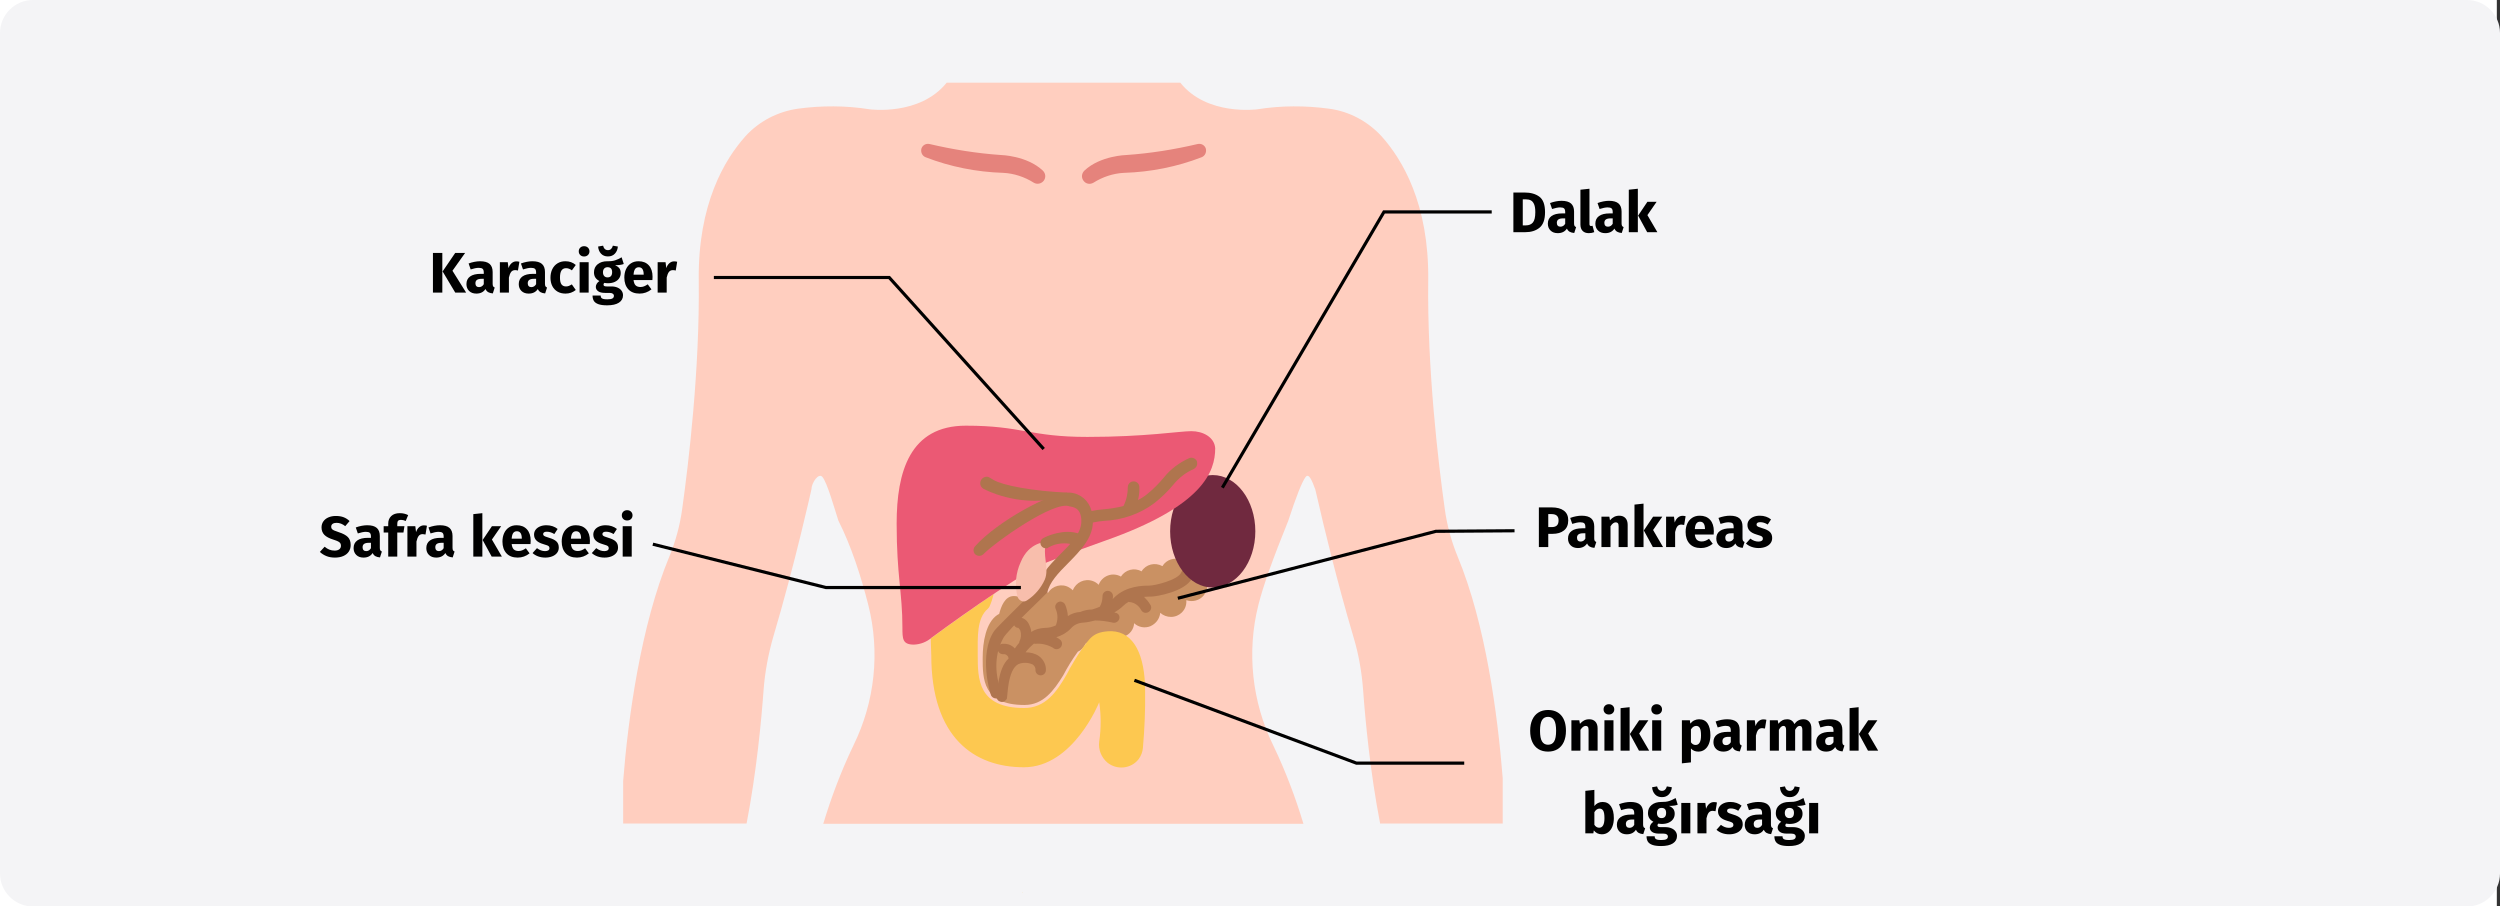 <?xml version="1.0" encoding="UTF-8"?>
<svg width="786px" height="285px" viewBox="0 0 786 285" version="1.1" xmlns="http://www.w3.org/2000/svg" xmlns:xlink="http://www.w3.org/1999/xlink">
    <rect x="0" y="0" width="786" height="285" fill="#333333" stroke="none"/>
    <title>bauchspeicheldruesenkrebs-definition-tr</title>
    <g id="Page-1" stroke="none" stroke-width="1" fill="none" fill-rule="evenodd">
        <g id="vorlage" transform="translate(-123, -10174)">
            <g id="bauchspeicheldruesenkrebs-definition-tr" transform="translate(123, 10174)">
                <polygon id="Path" fill="#FFFFFF" fill-rule="nonzero" points="1.79290637e-14 0 785 0 785 285 0 285"></polygon>
                <path d="M10.376,0 L775.624,0 C781.331,0 786,4.664 786,10.364 L786,274.636 C786,280.336 781.331,285 775.624,285 L10.376,285 C4.669,285 0,280.336 0,274.636 L0,10.364 C0,4.664 4.669,0 10.376,0 Z" id="Path" fill="#F4F4F6" fill-rule="nonzero"></path>
                <g id="Group" transform="translate(195.922, 26)">
                    <path d="M276.53,218.68 L276.53,232.914 L237.988,232.914 C234.877,216.869 233.322,200.392 232.631,190.817 C232.199,185.21 231.248,179.689 229.606,174.254 C224.335,156.484 220.014,138.368 218.372,131.122 C217.854,129.051 217.594,127.844 217.594,127.844 C216.557,125.083 215.607,122.668 214.57,123.962 C213.446,125.428 211.632,130 209.126,137.678 C204.373,149.41 201.175,158.295 199.706,164.247 C195.99,178.999 197.719,194.699 204.373,208.328 C208.348,216.61 211.459,224.977 213.878,233 L62.911,233 C65.33,224.977 68.441,216.61 72.416,208.328 C79.157,194.612 80.799,178.999 77.083,164.247 C74.836,155.362 71.725,145.7 67.663,137.678 C66.454,133.969 64.207,125.86 62.651,123.962 C61.441,122.495 59.195,125.86 59.195,127.844 C59.195,127.844 54.01,151.308 47.183,174.254 C45.627,179.689 44.59,185.21 44.158,190.817 C43.467,200.392 41.912,216.869 38.801,232.914 L-1.42108547e-14,232.914 L-1.42108547e-14,219.543 C1.555,199.616 5.617,170.458 14.518,148.979 C16.505,144.148 17.888,139.058 18.579,133.882 C20.567,119.562 24.11,90.146 23.764,62.024 C23.505,38.129 31.887,24.154 38.455,16.822 C42.689,12.163 48.479,9.144 54.787,8.195 C62.306,7.16 69.997,7.16 77.515,8.368 C77.515,8.368 93.242,10.524 101.711,0 L175.164,0 C183.547,10.524 199.361,8.368 199.361,8.368 C206.879,7.16 214.57,7.16 222.088,8.195 C228.396,9.058 234.1,12.163 238.42,16.822 C244.988,24.154 253.37,38.129 253.111,62.024 C252.765,90.233 256.309,119.649 258.296,133.882 C258.987,139.058 260.37,144.148 262.358,148.979 C271.172,170.2 274.974,198.839 276.53,218.68 Z" id="Path" fill="#FFCEBF" fill-rule="nonzero"></path>
                    <g transform="translate(85.983, 107.83)" fill-rule="nonzero">
                        <path d="M97.045,47.79 C98.082,49.516 97.822,51.759 96.526,53.398 C95.23,54.95 93.07,55.554 91.082,54.864 L91.082,55.209 C91.168,57.97 88.922,60.126 86.243,60.126 C85.033,60.126 83.823,59.695 82.873,58.832 C82.7,60.73 81.49,62.283 79.762,63.059 C78.033,63.749 76.046,63.404 74.663,62.11 C74.577,64.008 73.28,65.733 71.379,66.337 C69.565,67.027 67.491,66.51 66.108,65.043 C65.849,65.647 65.503,66.165 65.071,66.682 C64.12,67.718 62.824,68.235 61.441,68.321 C61.009,68.321 60.491,68.235 60.059,68.063 C59.8,68.235 59.627,68.408 59.367,68.58 C58.935,69.702 58.071,70.564 56.948,71.082 C55.22,73.497 53.664,75.999 52.368,78.501 C49.43,83.245 46.146,87.817 40.183,87.817 C27.048,87.817 27.048,79.536 27.048,73.066 C27.048,67.976 28.085,61.938 31.628,59.522 C31.801,59.436 32.06,59.264 32.233,59.177 C32.838,56.848 34.048,53.57 36.813,53.57 C38.196,53.57 39.492,54.088 40.442,55.123 C40.961,53.743 41.998,52.708 43.381,52.19 C43.467,52.104 43.64,52.104 43.726,52.104 C44.936,51.759 46.232,51.845 47.356,52.449 L47.615,52.535 C48.998,50.292 52.022,49.516 54.269,50.896 C54.701,51.155 55.047,51.414 55.392,51.759 C56.343,49.257 59.108,47.963 61.614,48.826 C62.392,49.084 62.997,49.516 63.515,50.033 C64.034,48.653 65.071,47.618 66.454,47.1 C67.836,46.583 69.305,46.755 70.515,47.445 C71.898,45.289 74.749,44.512 76.996,45.806 C78.379,43.563 81.231,42.873 83.564,44.167 C84.774,42.097 87.366,41.321 89.527,42.183 C90.304,39.595 92.983,38.043 95.576,38.733 C97.65,39.337 99.205,41.234 99.205,43.477 C99.119,45.203 98.341,46.755 97.045,47.79 L97.045,47.79 Z" id="Path" fill="#CA9163"></path>
                        <path d="M91.687,45.375 C90.909,44.944 89.872,45.289 89.44,46.151 L89.44,46.238 C88.317,48.567 81.144,50.292 79.416,50.292 C77.601,50.292 72.243,50.292 68.441,54.001 L67.923,54.519 C68.009,54.26 68.009,53.915 68.009,53.57 C68.009,52.621 67.231,51.931 66.367,51.931 C65.417,51.931 64.725,52.708 64.725,53.57 C64.725,54.778 64.466,55.899 63.861,56.934 C63.083,57.28 62.306,57.538 61.441,57.797 C60.232,57.797 58.935,58.056 57.726,58.573 C56.343,58.66 54.96,59.091 53.837,59.867 C53.75,58.66 53.491,57.452 52.973,56.244 C52.713,55.727 52.195,55.382 51.59,55.295 C50.985,55.295 50.467,55.554 50.121,56.072 C49.775,56.589 49.775,57.193 50.035,57.711 C50.726,59.264 50.726,61.161 50.035,62.8 C48.911,63.318 47.788,63.577 46.578,63.577 C45.022,63.663 43.553,64.008 42.344,64.871 C42.257,63.922 41.912,63.059 41.479,62.197 C40.875,61.075 39.751,60.299 38.455,60.299 C37.504,60.299 36.813,61.075 36.727,61.938 C36.727,62.369 36.899,62.8 37.159,63.059 C37.418,63.404 37.85,63.577 38.282,63.577 C38.541,63.836 38.714,64.094 38.887,64.439 C39.233,65.561 39.146,66.769 38.628,67.804 C38.541,67.89 38.541,68.063 38.541,68.235 C38.023,68.839 37.591,69.443 37.159,70.047 C36.208,69.011 34.912,68.494 33.529,68.58 C32.579,68.494 31.887,69.184 31.801,70.133 C31.715,71.082 32.406,71.772 33.356,71.858 L33.529,71.858 C33.961,71.772 34.393,71.944 34.653,72.203 C34.998,72.462 35.171,72.807 35.171,73.238 C31.715,76.344 31.715,84.194 31.542,84.539 C31.369,84.97 31.369,85.402 31.542,85.833 C31.715,86.264 31.974,86.523 32.406,86.696 C32.665,86.782 32.838,86.868 33.097,86.868 C33.788,86.868 34.307,86.437 34.653,85.833 C34.912,85.143 34.825,76.775 38.282,74.964 C39.751,74.36 41.479,74.446 42.862,75.136 C43.381,75.568 43.726,76.171 43.64,76.862 C43.64,77.81 44.418,78.501 45.282,78.501 C46.232,78.501 46.924,77.724 46.924,76.862 C47.01,75.136 46.146,73.497 44.763,72.462 C43.553,71.599 41.998,71.254 40.529,71.254 C41.307,70.219 42.171,69.357 43.208,68.494 C43.294,68.58 43.467,68.58 43.64,68.58 C45.541,68.408 47.356,68.839 49.084,69.788 C49.516,70.219 50.121,70.392 50.726,70.219 C51.331,70.047 51.763,69.615 51.936,69.011 C52.109,68.408 51.936,67.804 51.504,67.372 C51.072,67.027 50.726,66.769 50.207,66.51 C51.936,65.992 53.578,65.043 54.787,63.749 C55.738,62.628 57.121,62.024 58.503,61.938 C59.8,61.852 61.096,61.593 62.392,61.248 C64.293,61.248 66.108,61.506 68.009,61.938 C68.873,62.11 69.737,61.593 69.997,60.73 C70.256,59.867 69.737,59.005 68.873,58.832 L68.787,58.832 C68.7,58.832 68.614,58.746 68.441,58.746 C69.392,58.142 70.342,57.538 71.206,56.676 C71.725,56.158 72.33,55.727 72.935,55.382 C73.021,55.468 73.194,55.468 73.367,55.468 C74.836,55.641 76.132,56.589 76.823,57.883 C77.255,58.746 78.206,59.091 79.07,58.66 C79.934,58.228 80.28,57.28 79.848,56.417 C79.848,56.417 79.848,56.331 79.762,56.331 C79.243,55.382 78.552,54.605 77.774,53.829 C78.725,53.743 79.416,53.743 79.934,53.743 C81.663,53.743 90.736,52.19 92.897,47.963 C93.07,47.532 93.156,47.1 92.983,46.669 C92.378,45.893 92.119,45.548 91.687,45.375 L91.687,45.375 Z" id="Path" fill="#AF754E"></path>
                        <path d="M47.356,52.362 C47.183,52.966 34.998,64.094 33.529,66.769 C29.122,74.791 32.751,82.986 32.751,82.986 C33.184,83.59 33.184,84.28 32.838,84.884 C32.751,85.143 32.492,85.315 32.233,85.488 C32.147,85.488 32.147,85.488 32.147,85.488 C31.282,86.006 30.245,85.747 29.727,84.884 C29.295,84.108 25.752,71.772 30.678,64.526 C31.628,63.146 43.986,51.327 44.072,50.81 C45.455,51.068 46.492,51.5 47.356,52.362 Z" id="Path" fill="#AF754E"></path>
                        <g id="Shape" transform="translate(9.592, 52.966)" fill="#FDC850">
                            <path d="M5.55111512e-17,18.374 C0.086,18.374 0.086,18.288 0.173,18.288 C0.259,18.288 0.259,18.202 0.346,18.202 C0.259,18.288 0.173,18.374 0,18.374 L5.55111512e-17,18.374 Z"></path>
                            <path d="M57.985,11.646 C51.849,11.646 50.985,14.406 48.998,16.735 C47.096,19.496 45.368,22.342 43.899,25.189 C40.702,30.796 37.159,35.8 30.505,35.8 C15.9,35.8 15.9,26.569 15.9,19.064 C15.9,13.457 15.555,7.591 19.098,4.572 C19.271,4.399 19.357,4.227 19.53,4.054 C20.135,2.76 20.567,1.38 20.913,-8.8817842e-16 C19.53,0.776 6.395,10.007 1.21,13.889 C1.037,14.061 1.296,17.598 1.296,19.151 C1.296,45.203 14.863,54.433 30.418,54.433 C45.973,54.433 54.096,33.988 54.096,33.988 C54.701,38.043 54.701,42.27 54.096,46.324 C53.75,48.912 54.787,51.414 56.775,53.053 C59.8,55.382 64.12,54.864 66.454,51.931 C67.231,50.896 67.75,49.602 67.836,48.308 C68.355,42.356 68.614,36.404 68.528,30.538 C68.528,19.237 65.071,11.904 57.985,11.646 Z M45.109,22.86 C44.936,23.205 44.763,23.55 44.504,23.809 C44.763,23.464 44.936,23.119 45.109,22.86 Z"></path>
                        </g>
                        <ellipse id="Oval" fill="#70293F" cx="99.378" cy="33.212" rx="13.394" ry="17.684"></ellipse>
                        <g id="Path">
                            <path d="M92.637,1.725 C89.008,1.725 78.12,3.537 59.972,3.537 C41.825,3.537 39.405,0 21.777,0 C4.148,0 3.07009687e-15,14.492 3.07009687e-15,30.796 C3.07009687e-15,47.1 1.815,52.535 1.815,63.404 C1.815,67.027 1.815,68.839 5.444,68.839 C7.518,68.753 9.506,67.976 11.061,66.596 C22.814,57.97 41.739,44.685 48.825,42.356 C53.578,40.458 59.022,38.474 65.589,36.145 C96.44,25.275 100.156,14.406 100.156,7.074 C99.896,3.623 96.353,1.725 92.637,1.725 Z" fill="#EB5974"></path>
                            <path d="M94.366,12.595 C94.193,13.026 93.847,13.371 93.415,13.63 C90.823,14.751 88.662,16.476 86.848,18.719 C85.119,20.79 83.132,22.688 81.058,24.327 C76.478,27.777 70.947,29.675 65.157,29.934 C64.034,30.02 62.911,30.193 61.701,30.451 C61.528,35.541 57.639,39.423 53.923,43.218 C50.812,46.324 47.961,49.343 47.356,52.535 C46.232,51.931 45.022,51.931 43.813,52.276 C44.504,47.618 47.874,43.995 51.331,40.544 C54.874,37.007 58.071,33.816 58.071,30.02 C58.071,25.448 55.047,25.621 54.355,25.362 C49.516,23.464 31.023,36.576 27.221,40.458 C26.443,41.148 25.32,41.062 24.628,40.372 C24.024,39.682 24.024,38.646 24.628,37.956 C31.369,30.279 48.825,20.617 54.528,21.049 C57.812,21.307 60.491,23.636 61.269,26.828 C62.478,26.569 63.688,26.397 64.898,26.311 C67.058,26.138 69.219,25.793 71.293,25.275 C72.243,23.464 72.675,21.394 72.675,19.323 C72.675,18.374 73.453,17.512 74.49,17.512 C75.527,17.512 76.305,18.288 76.305,19.323 C76.391,20.703 76.219,22.084 75.873,23.378 C76.91,22.86 77.86,22.256 78.811,21.48 C80.712,19.927 82.527,18.116 84.082,16.218 C86.156,13.63 88.835,11.646 91.86,10.265 C92.724,9.834 93.761,10.179 94.279,10.956 C94.279,10.956 94.279,11.042 94.366,11.042 C94.539,11.646 94.539,12.163 94.366,12.595 L94.366,12.595 Z" fill="#AF754E"></path>
                            <path d="M50.035,23.033 L53.75,21.049 C42.862,20.617 33.184,18.719 30.505,17.08 C29.727,16.649 29.036,16.218 29.036,16.218 C28.863,16.131 28.604,16.045 28.344,16.045 C27.221,16.045 26.27,16.994 26.27,18.116 C26.27,18.978 26.875,19.755 27.653,20.013 C27.826,20.1 37.504,25.362 50.035,23.033 L50.035,23.033 Z" fill="#AF754E"></path>
                            <path d="M47.183,36.576 C45.541,40.285 48.133,44.685 46.578,48.394 C45.368,51.068 43.467,53.311 40.961,54.95 C40.442,55.295 39.838,55.382 39.233,55.123 C38.628,54.864 38.196,54.347 38.023,53.829 C37.072,50.206 37.418,46.41 38.973,42.96 C41.652,36.404 47.096,36.576 47.183,36.576 Z" fill="#F8BEAC"></path>
                            <path d="M57.639,34.074 L54.96,37.266 C54.96,37.266 51.504,36.231 47.874,38.215 C47.788,38.301 47.615,38.301 47.529,38.474 C47.356,38.56 47.096,38.56 46.924,38.56 C45.973,38.56 45.195,37.784 45.195,36.835 C45.195,36.058 45.714,35.455 46.405,35.196 C46.664,35.023 52.627,32.09 57.639,34.074 L57.639,34.074 Z" fill="#AF754E"></path>
                        </g>
                    </g>
                    <g id="Path" transform="translate(93.693, 19.224)" fill="#E5837C" fill-rule="nonzero">
                        <path d="M1.362,4.2 C0.325,3.769 -0.193,2.647 0.066,1.526 C0.412,0.405 1.535,-0.199 2.659,0.059 C10.004,1.785 17.522,2.992 25.04,3.51 C25.04,3.51 33.25,3.683 38.262,8.427 C39.126,9.29 39.299,10.584 38.521,11.619 C37.743,12.568 36.447,12.827 35.41,12.223 C32.558,10.411 29.188,9.29 25.818,9.117 L25.731,9.117 C17.436,8.858 9.14,7.219 1.362,4.2 Z"></path>
                        <path d="M88.21,4.2 C89.247,3.769 89.765,2.647 89.506,1.526 C89.16,0.405 88.037,-0.199 86.914,0.059 C79.568,1.785 72.05,2.992 64.532,3.51 C64.532,3.51 56.323,3.683 51.31,8.427 C50.446,9.29 50.273,10.584 51.051,11.619 C51.829,12.654 53.125,12.827 54.162,12.223 C57.014,10.411 60.384,9.29 63.754,9.117 L63.841,9.117 C72.137,8.858 80.433,7.219 88.21,4.2 L88.21,4.2 Z"></path>
                    </g>
                    <g id="Path" transform="translate(9.333, 40.631)" stroke="#000000">
                        <polyline points="122.883 74.532 74.317 20.617 19.184 20.617"></polyline>
                        <polyline points="165.054 121.46 246.198 100.412 270.913 100.239"></polyline>
                        <polyline points="179.053 86.696 229.865 0 263.74 0"></polyline>
                        <polyline points="151.4 147.253 221.224 173.305 255.099 173.305"></polyline>
                        <polyline points="-1.24344979e-14 104.466 54.442 118.096 115.71 118.096"></polyline>
                    </g>
                </g>
                <g id="Group" transform="translate(320.963, 279.955)" fill="#FFC850" fill-rule="nonzero">
                    <path d="M0.527,0.545 L0.434,0.455 C0.527,0.545 0.62,0.545 0.527,0.545 Z" id="Path"></path>
                    <polygon id="Path" points="0.62 0.545 0.62 0.636 0.527 0.636 0.527 0.545"></polygon>
                </g>
                <g id="Karaciğer" transform="translate(136.115, 77.24)" fill="#000000" fill-rule="nonzero">
                    <g>
                        <path d="M2.952,2.286 L2.952,14.76 L0,14.76 L0,2.286 L2.952,2.286 Z M10.116,2.286 L6.138,7.884 L10.44,14.76 L7.02,14.76 L3.042,8.1 L7.002,2.286 L10.116,2.286 Z" id="Shape"></path>
                        <path d="M18.774,11.988 C18.774,12.348 18.825,12.612 18.927,12.78 C19.029,12.948 19.194,13.074 19.422,13.158 L18.828,15.012 C18.24,14.964 17.76,14.835 17.388,14.625 C17.016,14.415 16.728,14.082 16.524,13.626 C15.9,14.586 14.94,15.066 13.644,15.066 C12.696,15.066 11.94,14.79 11.376,14.238 C10.812,13.686 10.53,12.966 10.53,12.078 C10.53,11.034 10.914,10.236 11.682,9.684 C12.45,9.132 13.56,8.856 15.012,8.856 L15.984,8.856 L15.984,8.442 C15.984,7.878 15.864,7.491 15.624,7.281 C15.384,7.071 14.964,6.966 14.364,6.966 C14.052,6.966 13.674,7.011 13.23,7.101 C12.786,7.191 12.33,7.314 11.862,7.47 L11.214,5.598 C11.814,5.37 12.429,5.196 13.059,5.076 C13.689,4.956 14.274,4.896 14.814,4.896 C16.182,4.896 17.184,5.178 17.82,5.742 C18.456,6.306 18.774,7.152 18.774,8.28 L18.774,11.988 Z M14.472,13.032 C15.12,13.032 15.624,12.726 15.984,12.114 L15.984,10.422 L15.282,10.422 C14.634,10.422 14.151,10.536 13.833,10.764 C13.515,10.992 13.356,11.346 13.356,11.826 C13.356,12.21 13.455,12.507 13.653,12.717 C13.851,12.927 14.124,13.032 14.472,13.032 Z" id="Shape"></path>
                        <path d="M26.226,4.932 C26.574,4.932 26.892,4.974 27.18,5.058 L26.73,7.812 C26.37,7.728 26.082,7.686 25.866,7.686 C25.302,7.686 24.873,7.881 24.579,8.271 C24.285,8.661 24.054,9.246 23.886,10.026 L23.886,14.76 L21.042,14.76 L21.042,5.202 L23.526,5.202 L23.76,7.056 C23.976,6.396 24.303,5.877 24.741,5.499 C25.179,5.121 25.674,4.932 26.226,4.932 Z" id="Path"></path>
                        <path d="M35.226,11.988 C35.226,12.348 35.277,12.612 35.379,12.78 C35.481,12.948 35.646,13.074 35.874,13.158 L35.28,15.012 C34.692,14.964 34.212,14.835 33.84,14.625 C33.468,14.415 33.18,14.082 32.976,13.626 C32.352,14.586 31.392,15.066 30.096,15.066 C29.148,15.066 28.392,14.79 27.828,14.238 C27.264,13.686 26.982,12.966 26.982,12.078 C26.982,11.034 27.366,10.236 28.134,9.684 C28.902,9.132 30.012,8.856 31.464,8.856 L32.436,8.856 L32.436,8.442 C32.436,7.878 32.316,7.491 32.076,7.281 C31.836,7.071 31.416,6.966 30.816,6.966 C30.504,6.966 30.126,7.011 29.682,7.101 C29.238,7.191 28.782,7.314 28.314,7.47 L27.666,5.598 C28.266,5.37 28.881,5.196 29.511,5.076 C30.141,4.956 30.726,4.896 31.266,4.896 C32.634,4.896 33.636,5.178 34.272,5.742 C34.908,6.306 35.226,7.152 35.226,8.28 L35.226,11.988 Z M30.924,13.032 C31.572,13.032 32.076,12.726 32.436,12.114 L32.436,10.422 L31.734,10.422 C31.086,10.422 30.603,10.536 30.285,10.764 C29.967,10.992 29.808,11.346 29.808,11.826 C29.808,12.21 29.907,12.507 30.105,12.717 C30.303,12.927 30.576,13.032 30.924,13.032 Z" id="Shape"></path>
                        <path d="M41.634,4.896 C42.294,4.896 42.888,4.992 43.416,5.184 C43.944,5.376 44.442,5.67 44.91,6.066 L43.686,7.758 C43.086,7.302 42.48,7.074 41.868,7.074 C41.232,7.074 40.752,7.308 40.428,7.776 C40.104,8.244 39.942,9 39.942,10.044 C39.942,11.052 40.104,11.766 40.428,12.186 C40.752,12.606 41.22,12.816 41.832,12.816 C42.156,12.816 42.45,12.765 42.714,12.663 C42.978,12.561 43.296,12.396 43.668,12.168 L44.91,13.932 C43.962,14.688 42.888,15.066 41.688,15.066 C40.716,15.066 39.876,14.859 39.168,14.445 C38.46,14.031 37.914,13.449 37.53,12.699 C37.146,11.949 36.954,11.07 36.954,10.062 C36.954,9.054 37.146,8.16 37.53,7.38 C37.914,6.6 38.46,5.991 39.168,5.553 C39.876,5.115 40.698,4.896 41.634,4.896 Z" id="Path"></path>
                        <path d="M48.96,5.202 L48.96,14.76 L46.116,14.76 L46.116,5.202 L48.96,5.202 Z M47.52,0.162 C48.012,0.162 48.417,0.315 48.735,0.621 C49.053,0.927 49.212,1.314 49.212,1.782 C49.212,2.25 49.053,2.637 48.735,2.943 C48.417,3.249 48.012,3.402 47.52,3.402 C47.028,3.402 46.626,3.249 46.314,2.943 C46.002,2.637 45.846,2.25 45.846,1.782 C45.846,1.314 46.002,0.927 46.314,0.621 C46.626,0.315 47.028,0.162 47.52,0.162 Z" id="Shape"></path>
                        <path d="M59.994,5.76 C59.37,6.012 58.452,6.138 57.24,6.138 C57.864,6.402 58.32,6.726 58.608,7.11 C58.896,7.494 59.04,7.992 59.04,8.604 C59.04,9.216 58.878,9.765 58.554,10.251 C58.23,10.737 57.765,11.118 57.159,11.394 C56.553,11.67 55.842,11.808 55.026,11.808 C54.642,11.808 54.276,11.772 53.928,11.7 C53.832,11.748 53.757,11.823 53.703,11.925 C53.649,12.027 53.622,12.132 53.622,12.24 C53.622,12.42 53.691,12.561 53.829,12.663 C53.967,12.765 54.246,12.816 54.666,12.816 L56.106,12.816 C56.838,12.816 57.48,12.936 58.032,13.176 C58.584,13.416 59.01,13.746 59.31,14.166 C59.61,14.586 59.76,15.06 59.76,15.588 C59.76,16.584 59.331,17.361 58.473,17.919 C57.615,18.477 56.376,18.756 54.756,18.756 C53.592,18.756 52.674,18.633 52.002,18.387 C51.33,18.141 50.859,17.796 50.589,17.352 C50.319,16.908 50.184,16.35 50.184,15.678 L52.74,15.678 C52.74,15.966 52.797,16.194 52.911,16.362 C53.025,16.53 53.232,16.656 53.532,16.74 C53.832,16.824 54.264,16.866 54.828,16.866 C55.608,16.866 56.148,16.773 56.448,16.587 C56.748,16.401 56.898,16.134 56.898,15.786 C56.898,15.498 56.784,15.27 56.556,15.102 C56.328,14.934 55.986,14.85 55.53,14.85 L54.144,14.85 C53.16,14.85 52.425,14.673 51.939,14.319 C51.453,13.965 51.21,13.512 51.21,12.96 C51.21,12.612 51.312,12.273 51.516,11.943 C51.72,11.613 51.996,11.34 52.344,11.124 C51.744,10.8 51.309,10.419 51.039,9.981 C50.769,9.543 50.634,9.012 50.634,8.388 C50.634,7.32 51.018,6.471 51.786,5.841 C52.554,5.211 53.568,4.896 54.828,4.896 C55.788,4.92 56.601,4.824 57.267,4.608 C57.933,4.392 58.62,4.074 59.328,3.654 L59.994,5.76 Z M54.9,6.768 C54.456,6.768 54.105,6.909 53.847,7.191 C53.589,7.473 53.46,7.86 53.46,8.352 C53.46,8.868 53.589,9.267 53.847,9.549 C54.105,9.831 54.456,9.972 54.9,9.972 C55.368,9.972 55.725,9.834 55.971,9.558 C56.217,9.282 56.34,8.868 56.34,8.316 C56.34,7.284 55.86,6.768 54.9,6.768 Z M55.026,3.384 C54.114,3.384 53.388,3.093 52.848,2.511 C52.308,1.929 52.002,1.182 51.93,0.27 L53.496,0 C53.724,0.936 54.234,1.404 55.026,1.404 C55.806,1.404 56.322,0.936 56.574,0 L58.14,0.27 C58.068,1.17 57.759,1.914 57.213,2.502 C56.667,3.09 55.938,3.384 55.026,3.384 Z" id="Shape"></path>
                        <path d="M69.048,9.792 C69.048,10.188 69.03,10.53 68.994,10.818 L63.072,10.818 C63.168,11.622 63.396,12.186 63.756,12.51 C64.116,12.834 64.614,12.996 65.25,12.996 C65.634,12.996 66.006,12.927 66.366,12.789 C66.726,12.651 67.116,12.438 67.536,12.15 L68.706,13.734 C67.59,14.622 66.348,15.066 64.98,15.066 C63.432,15.066 62.244,14.61 61.416,13.698 C60.588,12.786 60.174,11.562 60.174,10.026 C60.174,9.054 60.348,8.181 60.696,7.407 C61.044,6.633 61.554,6.021 62.226,5.571 C62.898,5.121 63.702,4.896 64.638,4.896 C66.018,4.896 67.098,5.328 67.878,6.192 C68.658,7.056 69.048,8.256 69.048,9.792 Z M66.258,8.982 C66.234,7.518 65.718,6.786 64.71,6.786 C64.218,6.786 63.837,6.966 63.567,7.326 C63.297,7.686 63.132,8.28 63.072,9.108 L66.258,9.108 L66.258,8.982 Z" id="Shape"></path>
                        <path d="M75.834,4.932 C76.182,4.932 76.5,4.974 76.788,5.058 L76.338,7.812 C75.978,7.728 75.69,7.686 75.474,7.686 C74.91,7.686 74.481,7.881 74.187,8.271 C73.893,8.661 73.662,9.246 73.494,10.026 L73.494,14.76 L70.65,14.76 L70.65,5.202 L73.134,5.202 L73.368,7.056 C73.584,6.396 73.911,5.877 74.349,5.499 C74.787,5.121 75.282,4.932 75.834,4.932 Z" id="Path"></path>
                    </g>
                </g>
                <g id="Dalak" transform="translate(475.806, 59.338)" fill="#000000" fill-rule="nonzero">
                    <g transform="translate(-0, 0)">
                        <path d="M3.474,1.188 C5.43,1.188 6.999,1.629 8.181,2.511 C9.363,3.393 9.954,5.01 9.954,7.362 C9.954,9.678 9.378,11.307 8.226,12.249 C7.074,13.191 5.58,13.662 3.744,13.662 L0,13.662 L0,1.188 L3.474,1.188 Z M2.952,3.33 L2.952,11.52 L3.924,11.52 C4.896,11.52 5.634,11.217 6.138,10.611 C6.642,10.005 6.894,8.922 6.894,7.362 C6.894,6.294 6.768,5.466 6.516,4.878 C6.264,4.29 5.922,3.885 5.49,3.663 C5.058,3.441 4.524,3.33 3.888,3.33 L2.952,3.33 Z" id="Shape"></path>
                        <path d="M19.08,10.89 C19.08,11.25 19.131,11.514 19.233,11.682 C19.335,11.85 19.5,11.976 19.728,12.06 L19.134,13.914 C18.546,13.866 18.066,13.737 17.694,13.527 C17.322,13.317 17.034,12.984 16.83,12.528 C16.206,13.488 15.246,13.968 13.95,13.968 C13.002,13.968 12.246,13.692 11.682,13.14 C11.118,12.588 10.836,11.868 10.836,10.98 C10.836,9.936 11.22,9.138 11.988,8.586 C12.756,8.034 13.866,7.758 15.318,7.758 L16.29,7.758 L16.29,7.344 C16.29,6.78 16.17,6.393 15.93,6.183 C15.69,5.973 15.27,5.868 14.67,5.868 C14.358,5.868 13.98,5.913 13.536,6.003 C13.092,6.093 12.636,6.216 12.168,6.372 L11.52,4.5 C12.12,4.272 12.735,4.098 13.365,3.978 C13.995,3.858 14.58,3.798 15.12,3.798 C16.488,3.798 17.49,4.08 18.126,4.644 C18.762,5.208 19.08,6.054 19.08,7.182 L19.08,10.89 Z M14.778,11.934 C15.426,11.934 15.93,11.628 16.29,11.016 L16.29,9.324 L15.588,9.324 C14.94,9.324 14.457,9.438 14.139,9.666 C13.821,9.894 13.662,10.248 13.662,10.728 C13.662,11.112 13.761,11.409 13.959,11.619 C14.157,11.829 14.43,11.934 14.778,11.934 Z" id="Shape"></path>
                        <path d="M23.706,13.968 C22.878,13.968 22.233,13.731 21.771,13.257 C21.309,12.783 21.078,12.108 21.078,11.232 L21.078,0.306 L23.922,0 L23.922,11.124 C23.922,11.52 24.084,11.718 24.408,11.718 C24.576,11.718 24.732,11.688 24.876,11.628 L25.434,13.644 C24.918,13.86 24.342,13.968 23.706,13.968 Z" id="Path"></path>
                        <path d="M34.02,10.89 C34.02,11.25 34.071,11.514 34.173,11.682 C34.275,11.85 34.44,11.976 34.668,12.06 L34.074,13.914 C33.486,13.866 33.006,13.737 32.634,13.527 C32.262,13.317 31.974,12.984 31.77,12.528 C31.146,13.488 30.186,13.968 28.89,13.968 C27.942,13.968 27.186,13.692 26.622,13.14 C26.058,12.588 25.776,11.868 25.776,10.98 C25.776,9.936 26.16,9.138 26.928,8.586 C27.696,8.034 28.806,7.758 30.258,7.758 L31.23,7.758 L31.23,7.344 C31.23,6.78 31.11,6.393 30.87,6.183 C30.63,5.973 30.21,5.868 29.61,5.868 C29.298,5.868 28.92,5.913 28.476,6.003 C28.032,6.093 27.576,6.216 27.108,6.372 L26.46,4.5 C27.06,4.272 27.675,4.098 28.305,3.978 C28.935,3.858 29.52,3.798 30.06,3.798 C31.428,3.798 32.43,4.08 33.066,4.644 C33.702,5.208 34.02,6.054 34.02,7.182 L34.02,10.89 Z M29.718,11.934 C30.366,11.934 30.87,11.628 31.23,11.016 L31.23,9.324 L30.528,9.324 C29.88,9.324 29.397,9.438 29.079,9.666 C28.761,9.894 28.602,10.248 28.602,10.728 C28.602,11.112 28.701,11.409 28.899,11.619 C29.097,11.829 29.37,11.934 29.718,11.934 Z" id="Shape"></path>
                        <path d="M39.132,0 L39.132,13.662 L36.288,13.662 L36.288,0.306 L39.132,0 Z M45.036,4.104 L42.138,8.298 L45.27,13.662 L42.066,13.662 L39.222,8.442 L42.138,4.104 L45.036,4.104 Z" id="Shape"></path>
                    </g>
                </g>
                <g id="Pankreas" transform="translate(483.821, 158.338)" fill="#000000" fill-rule="nonzero">
                    <g transform="translate(-0, 0)">
                        <path d="M4.032,1.188 C5.676,1.188 6.954,1.53 7.866,2.214 C8.778,2.898 9.234,3.912 9.234,5.256 C9.234,6.66 8.787,7.719 7.893,8.433 C6.999,9.147 5.802,9.504 4.302,9.504 L2.952,9.504 L2.952,13.662 L0,13.662 L0,1.188 L4.032,1.188 Z M4.05,7.38 C4.746,7.38 5.277,7.215 5.643,6.885 C6.009,6.555 6.192,6.012 6.192,5.256 C6.192,3.948 5.46,3.294 3.996,3.294 L2.952,3.294 L2.952,7.38 L4.05,7.38 Z" id="Shape"></path>
                        <path d="M17.406,10.89 C17.406,11.25 17.457,11.514 17.559,11.682 C17.661,11.85 17.826,11.976 18.054,12.06 L17.46,13.914 C16.872,13.866 16.392,13.737 16.02,13.527 C15.648,13.317 15.36,12.984 15.156,12.528 C14.532,13.488 13.572,13.968 12.276,13.968 C11.328,13.968 10.572,13.692 10.008,13.14 C9.444,12.588 9.162,11.868 9.162,10.98 C9.162,9.936 9.546,9.138 10.314,8.586 C11.082,8.034 12.192,7.758 13.644,7.758 L14.616,7.758 L14.616,7.344 C14.616,6.78 14.496,6.393 14.256,6.183 C14.016,5.973 13.596,5.868 12.996,5.868 C12.684,5.868 12.306,5.913 11.862,6.003 C11.418,6.093 10.962,6.216 10.494,6.372 L9.846,4.5 C10.446,4.272 11.061,4.098 11.691,3.978 C12.321,3.858 12.906,3.798 13.446,3.798 C14.814,3.798 15.816,4.08 16.452,4.644 C17.088,5.208 17.406,6.054 17.406,7.182 L17.406,10.89 Z M13.104,11.934 C13.752,11.934 14.256,11.628 14.616,11.016 L14.616,9.324 L13.914,9.324 C13.266,9.324 12.783,9.438 12.465,9.666 C12.147,9.894 11.988,10.248 11.988,10.728 C11.988,11.112 12.087,11.409 12.285,11.619 C12.483,11.829 12.756,11.934 13.104,11.934 Z" id="Shape"></path>
                        <path d="M25.272,3.798 C26.1,3.798 26.748,4.05 27.216,4.554 C27.684,5.058 27.918,5.766 27.918,6.678 L27.918,13.662 L25.074,13.662 L25.074,7.164 C25.074,6.684 24.999,6.351 24.849,6.165 C24.699,5.979 24.474,5.886 24.174,5.886 C23.598,5.886 23.046,6.3 22.518,7.128 L22.518,13.662 L19.674,13.662 L19.674,4.104 L22.158,4.104 L22.356,5.238 C22.764,4.758 23.205,4.398 23.679,4.158 C24.153,3.918 24.684,3.798 25.272,3.798 Z" id="Path"></path>
                        <path d="M32.904,0 L32.904,13.662 L30.06,13.662 L30.06,0.306 L32.904,0 Z M38.808,4.104 L35.91,8.298 L39.042,13.662 L35.838,13.662 L32.994,8.442 L35.91,4.104 L38.808,4.104 Z" id="Shape"></path>
                        <path d="M45.18,3.834 C45.528,3.834 45.846,3.876 46.134,3.96 L45.684,6.714 C45.324,6.63 45.036,6.588 44.82,6.588 C44.256,6.588 43.827,6.783 43.533,7.173 C43.239,7.563 43.008,8.148 42.84,8.928 L42.84,13.662 L39.996,13.662 L39.996,4.104 L42.48,4.104 L42.714,5.958 C42.93,5.298 43.257,4.779 43.695,4.401 C44.133,4.023 44.628,3.834 45.18,3.834 Z" id="Path"></path>
                        <path d="M55.008,8.694 C55.008,9.09 54.99,9.432 54.954,9.72 L49.032,9.72 C49.128,10.524 49.356,11.088 49.716,11.412 C50.076,11.736 50.574,11.898 51.21,11.898 C51.594,11.898 51.966,11.829 52.326,11.691 C52.686,11.553 53.076,11.34 53.496,11.052 L54.666,12.636 C53.55,13.524 52.308,13.968 50.94,13.968 C49.392,13.968 48.204,13.512 47.376,12.6 C46.548,11.688 46.134,10.464 46.134,8.928 C46.134,7.956 46.308,7.083 46.656,6.309 C47.004,5.535 47.514,4.923 48.186,4.473 C48.858,4.023 49.662,3.798 50.598,3.798 C51.978,3.798 53.058,4.23 53.838,5.094 C54.618,5.958 55.008,7.158 55.008,8.694 Z M52.218,7.884 C52.194,6.42 51.678,5.688 50.67,5.688 C50.178,5.688 49.797,5.868 49.527,6.228 C49.257,6.588 49.092,7.182 49.032,8.01 L52.218,8.01 L52.218,7.884 Z" id="Shape"></path>
                        <path d="M64.026,10.89 C64.026,11.25 64.077,11.514 64.179,11.682 C64.281,11.85 64.446,11.976 64.674,12.06 L64.08,13.914 C63.492,13.866 63.012,13.737 62.64,13.527 C62.268,13.317 61.98,12.984 61.776,12.528 C61.152,13.488 60.192,13.968 58.896,13.968 C57.948,13.968 57.192,13.692 56.628,13.14 C56.064,12.588 55.782,11.868 55.782,10.98 C55.782,9.936 56.166,9.138 56.934,8.586 C57.702,8.034 58.812,7.758 60.264,7.758 L61.236,7.758 L61.236,7.344 C61.236,6.78 61.116,6.393 60.876,6.183 C60.636,5.973 60.216,5.868 59.616,5.868 C59.304,5.868 58.926,5.913 58.482,6.003 C58.038,6.093 57.582,6.216 57.114,6.372 L56.466,4.5 C57.066,4.272 57.681,4.098 58.311,3.978 C58.941,3.858 59.526,3.798 60.066,3.798 C61.434,3.798 62.436,4.08 63.072,4.644 C63.708,5.208 64.026,6.054 64.026,7.182 L64.026,10.89 Z M59.724,11.934 C60.372,11.934 60.876,11.628 61.236,11.016 L61.236,9.324 L60.534,9.324 C59.886,9.324 59.403,9.438 59.085,9.666 C58.767,9.894 58.608,10.248 58.608,10.728 C58.608,11.112 58.707,11.409 58.905,11.619 C59.103,11.829 59.376,11.934 59.724,11.934 Z" id="Shape"></path>
                        <path d="M69.48,3.798 C70.164,3.798 70.806,3.9 71.406,4.104 C72.006,4.308 72.534,4.596 72.99,4.968 L71.946,6.57 C71.166,6.078 70.38,5.832 69.588,5.832 C69.216,5.832 68.931,5.895 68.733,6.021 C68.535,6.147 68.436,6.324 68.436,6.552 C68.436,6.732 68.481,6.879 68.571,6.993 C68.661,7.107 68.844,7.224 69.12,7.344 C69.396,7.464 69.822,7.608 70.398,7.776 C71.394,8.064 72.135,8.439 72.621,8.901 C73.107,9.363 73.35,10.002 73.35,10.818 C73.35,11.466 73.164,12.027 72.792,12.501 C72.42,12.975 71.91,13.338 71.262,13.59 C70.614,13.842 69.894,13.968 69.102,13.968 C68.298,13.968 67.551,13.842 66.861,13.59 C66.171,13.338 65.586,12.99 65.106,12.546 L66.492,10.998 C67.296,11.622 68.142,11.934 69.03,11.934 C69.462,11.934 69.801,11.856 70.047,11.7 C70.293,11.544 70.416,11.322 70.416,11.034 C70.416,10.806 70.368,10.626 70.272,10.494 C70.176,10.362 69.99,10.239 69.714,10.125 C69.438,10.011 69,9.87 68.4,9.702 C67.452,9.426 66.744,9.042 66.276,8.55 C65.808,8.058 65.574,7.446 65.574,6.714 C65.574,6.162 65.733,5.667 66.051,5.229 C66.369,4.791 66.825,4.443 67.419,4.185 C68.013,3.927 68.7,3.798 69.48,3.798 Z" id="Path"></path>
                    </g>
                </g>
                <g id="Oniki-parmak-bağırsa" transform="translate(481.086, 221.402)" fill="#000000" fill-rule="nonzero">
                    <g id="Oniki-parmak">
                        <path d="M5.616,1.818 C7.392,1.818 8.775,2.388 9.765,3.528 C10.755,4.668 11.25,6.276 11.25,8.352 C11.25,9.708 11.025,10.878 10.575,11.862 C10.125,12.846 9.477,13.599 8.631,14.121 C7.785,14.643 6.78,14.904 5.616,14.904 C4.452,14.904 3.45,14.646 2.61,14.13 C1.77,13.614 1.125,12.867 0.675,11.889 C0.225,10.911 0,9.732 0,8.352 C0,7.008 0.225,5.844 0.675,4.86 C1.125,3.876 1.77,3.123 2.61,2.601 C3.45,2.079 4.452,1.818 5.616,1.818 Z M5.616,3.978 C4.764,3.978 4.131,4.323 3.717,5.013 C3.303,5.703 3.096,6.816 3.096,8.352 C3.096,9.888 3.306,11.004 3.726,11.7 C4.146,12.396 4.776,12.744 5.616,12.744 C6.48,12.744 7.119,12.399 7.533,11.709 C7.947,11.019 8.154,9.9 8.154,8.352 C8.154,6.804 7.944,5.688 7.524,5.004 C7.104,4.32 6.468,3.978 5.616,3.978 Z" id="Shape"></path>
                        <path d="M18.558,4.734 C19.386,4.734 20.034,4.986 20.502,5.49 C20.97,5.994 21.204,6.702 21.204,7.614 L21.204,14.598 L18.36,14.598 L18.36,8.1 C18.36,7.62 18.285,7.287 18.135,7.101 C17.985,6.915 17.76,6.822 17.46,6.822 C16.884,6.822 16.332,7.236 15.804,8.064 L15.804,14.598 L12.96,14.598 L12.96,5.04 L15.444,5.04 L15.642,6.174 C16.05,5.694 16.491,5.334 16.965,5.094 C17.439,4.854 17.97,4.734 18.558,4.734 Z" id="Path"></path>
                        <path d="M26.19,5.04 L26.19,14.598 L23.346,14.598 L23.346,5.04 L26.19,5.04 Z M24.75,0 C25.242,0 25.647,0.153 25.965,0.459 C26.283,0.765 26.442,1.152 26.442,1.62 C26.442,2.088 26.283,2.475 25.965,2.781 C25.647,3.087 25.242,3.24 24.75,3.24 C24.258,3.24 23.856,3.087 23.544,2.781 C23.232,2.475 23.076,2.088 23.076,1.62 C23.076,1.152 23.232,0.765 23.544,0.459 C23.856,0.153 24.258,0 24.75,0 Z" id="Shape"></path>
                        <path d="M31.266,0.936 L31.266,14.598 L28.422,14.598 L28.422,1.242 L31.266,0.936 Z M37.17,5.04 L34.272,9.234 L37.404,14.598 L34.2,14.598 L31.356,9.378 L34.272,5.04 L37.17,5.04 Z" id="Shape"></path>
                        <path d="M41.202,5.04 L41.202,14.598 L38.358,14.598 L38.358,5.04 L41.202,5.04 Z M39.762,0 C40.254,0 40.659,0.153 40.977,0.459 C41.295,0.765 41.454,1.152 41.454,1.62 C41.454,2.088 41.295,2.475 40.977,2.781 C40.659,3.087 40.254,3.24 39.762,3.24 C39.27,3.24 38.868,3.087 38.556,2.781 C38.244,2.475 38.088,2.088 38.088,1.62 C38.088,1.152 38.244,0.765 38.556,0.459 C38.868,0.153 39.27,0 39.762,0 Z" id="Shape"></path>
                        <path d="M53.1,4.734 C54.3,4.734 55.194,5.178 55.782,6.066 C56.37,6.954 56.664,8.196 56.664,9.792 C56.664,10.776 56.511,11.655 56.205,12.429 C55.899,13.203 55.458,13.809 54.882,14.247 C54.306,14.685 53.634,14.904 52.866,14.904 C51.906,14.904 51.132,14.574 50.544,13.914 L50.544,18.288 L47.7,18.594 L47.7,5.04 L50.202,5.04 L50.346,6.102 C50.718,5.634 51.144,5.289 51.624,5.067 C52.104,4.845 52.596,4.734 53.1,4.734 Z M52.002,12.816 C53.142,12.816 53.712,11.82 53.712,9.828 C53.712,8.7 53.586,7.917 53.334,7.479 C53.082,7.041 52.704,6.822 52.2,6.822 C51.876,6.822 51.573,6.918 51.291,7.11 C51.009,7.302 50.76,7.578 50.544,7.938 L50.544,11.97 C50.928,12.534 51.414,12.816 52.002,12.816 Z" id="Shape"></path>
                        <path d="M65.862,11.826 C65.862,12.186 65.913,12.45 66.015,12.618 C66.117,12.786 66.282,12.912 66.51,12.996 L65.916,14.85 C65.328,14.802 64.848,14.673 64.476,14.463 C64.104,14.253 63.816,13.92 63.612,13.464 C62.988,14.424 62.028,14.904 60.732,14.904 C59.784,14.904 59.028,14.628 58.464,14.076 C57.9,13.524 57.618,12.804 57.618,11.916 C57.618,10.872 58.002,10.074 58.77,9.522 C59.538,8.97 60.648,8.694 62.1,8.694 L63.072,8.694 L63.072,8.28 C63.072,7.716 62.952,7.329 62.712,7.119 C62.472,6.909 62.052,6.804 61.452,6.804 C61.14,6.804 60.762,6.849 60.318,6.939 C59.874,7.029 59.418,7.152 58.95,7.308 L58.302,5.436 C58.902,5.208 59.517,5.034 60.147,4.914 C60.777,4.794 61.362,4.734 61.902,4.734 C63.27,4.734 64.272,5.016 64.908,5.58 C65.544,6.144 65.862,6.99 65.862,8.118 L65.862,11.826 Z M61.56,12.87 C62.208,12.87 62.712,12.564 63.072,11.952 L63.072,10.26 L62.37,10.26 C61.722,10.26 61.239,10.374 60.921,10.602 C60.603,10.83 60.444,11.184 60.444,11.664 C60.444,12.048 60.543,12.345 60.741,12.555 C60.939,12.765 61.212,12.87 61.56,12.87 Z" id="Shape"></path>
                        <path d="M73.314,4.77 C73.662,4.77 73.98,4.812 74.268,4.896 L73.818,7.65 C73.458,7.566 73.17,7.524 72.954,7.524 C72.39,7.524 71.961,7.719 71.667,8.109 C71.373,8.499 71.142,9.084 70.974,9.864 L70.974,14.598 L68.13,14.598 L68.13,5.04 L70.614,5.04 L70.848,6.894 C71.064,6.234 71.391,5.715 71.829,5.337 C72.267,4.959 72.762,4.77 73.314,4.77 Z" id="Path"></path>
                        <path d="M85.914,4.734 C86.67,4.734 87.276,4.989 87.732,5.499 C88.188,6.009 88.416,6.714 88.416,7.614 L88.416,14.598 L85.572,14.598 L85.572,8.1 C85.572,7.248 85.302,6.822 84.762,6.822 C84.462,6.822 84.198,6.924 83.97,7.128 C83.742,7.332 83.52,7.644 83.304,8.064 L83.304,14.598 L80.46,14.598 L80.46,8.1 C80.46,7.248 80.19,6.822 79.65,6.822 C79.362,6.822 79.101,6.927 78.867,7.137 C78.633,7.347 78.408,7.656 78.192,8.064 L78.192,14.598 L75.348,14.598 L75.348,5.04 L77.832,5.04 L78.03,6.156 C78.402,5.676 78.813,5.319 79.263,5.085 C79.713,4.851 80.226,4.734 80.802,4.734 C81.342,4.734 81.807,4.866 82.197,5.13 C82.587,5.394 82.872,5.766 83.052,6.246 C83.436,5.73 83.859,5.349 84.321,5.103 C84.783,4.857 85.314,4.734 85.914,4.734 Z" id="Path"></path>
                        <path d="M98.154,11.826 C98.154,12.186 98.205,12.45 98.307,12.618 C98.409,12.786 98.574,12.912 98.802,12.996 L98.208,14.85 C97.62,14.802 97.14,14.673 96.768,14.463 C96.396,14.253 96.108,13.92 95.904,13.464 C95.28,14.424 94.32,14.904 93.024,14.904 C92.076,14.904 91.32,14.628 90.756,14.076 C90.192,13.524 89.91,12.804 89.91,11.916 C89.91,10.872 90.294,10.074 91.062,9.522 C91.83,8.97 92.94,8.694 94.392,8.694 L95.364,8.694 L95.364,8.28 C95.364,7.716 95.244,7.329 95.004,7.119 C94.764,6.909 94.344,6.804 93.744,6.804 C93.432,6.804 93.054,6.849 92.61,6.939 C92.166,7.029 91.71,7.152 91.242,7.308 L90.594,5.436 C91.194,5.208 91.809,5.034 92.439,4.914 C93.069,4.794 93.654,4.734 94.194,4.734 C95.562,4.734 96.564,5.016 97.2,5.58 C97.836,6.144 98.154,6.99 98.154,8.118 L98.154,11.826 Z M93.852,12.87 C94.5,12.87 95.004,12.564 95.364,11.952 L95.364,10.26 L94.662,10.26 C94.014,10.26 93.531,10.374 93.213,10.602 C92.895,10.83 92.736,11.184 92.736,11.664 C92.736,12.048 92.835,12.345 93.033,12.555 C93.231,12.765 93.504,12.87 93.852,12.87 Z" id="Shape"></path>
                        <path d="M103.266,0.936 L103.266,14.598 L100.422,14.598 L100.422,1.242 L103.266,0.936 Z M109.17,5.04 L106.272,9.234 L109.404,14.598 L106.2,14.598 L103.356,9.378 L106.272,5.04 L109.17,5.04 Z" id="Shape"></path>
                    </g>
                    <g id="bağırsağı" transform="translate(17.343, 25.838)">
                        <path d="M5.418,4.896 C6.558,4.896 7.434,5.343 8.046,6.237 C8.658,7.131 8.964,8.382 8.964,9.99 C8.964,10.974 8.811,11.85 8.505,12.618 C8.199,13.386 7.761,13.986 7.191,14.418 C6.621,14.85 5.946,15.066 5.166,15.066 C4.65,15.066 4.179,14.958 3.753,14.742 C3.327,14.526 2.964,14.226 2.664,13.842 L2.52,14.76 L0,14.76 L0,1.404 L2.844,1.098 L2.844,6.174 C3.132,5.778 3.501,5.466 3.951,5.238 C4.401,5.01 4.89,4.896 5.418,4.896 Z M4.338,12.996 C5.454,12.996 6.012,11.994 6.012,9.99 C6.012,8.85 5.88,8.064 5.616,7.632 C5.352,7.2 4.968,6.984 4.464,6.984 C3.828,6.984 3.288,7.356 2.844,8.1 L2.844,12.078 C3.024,12.366 3.243,12.591 3.501,12.753 C3.759,12.915 4.038,12.996 4.338,12.996 Z" id="Shape"></path>
                        <path d="M18.162,11.988 C18.162,12.348 18.213,12.612 18.315,12.78 C18.417,12.948 18.582,13.074 18.81,13.158 L18.216,15.012 C17.628,14.964 17.148,14.835 16.776,14.625 C16.404,14.415 16.116,14.082 15.912,13.626 C15.288,14.586 14.328,15.066 13.032,15.066 C12.084,15.066 11.328,14.79 10.764,14.238 C10.2,13.686 9.918,12.966 9.918,12.078 C9.918,11.034 10.302,10.236 11.07,9.684 C11.838,9.132 12.948,8.856 14.4,8.856 L15.372,8.856 L15.372,8.442 C15.372,7.878 15.252,7.491 15.012,7.281 C14.772,7.071 14.352,6.966 13.752,6.966 C13.44,6.966 13.062,7.011 12.618,7.101 C12.174,7.191 11.718,7.314 11.25,7.47 L10.602,5.598 C11.202,5.37 11.817,5.196 12.447,5.076 C13.077,4.956 13.662,4.896 14.202,4.896 C15.57,4.896 16.572,5.178 17.208,5.742 C17.844,6.306 18.162,7.152 18.162,8.28 L18.162,11.988 Z M13.86,13.032 C14.508,13.032 15.012,12.726 15.372,12.114 L15.372,10.422 L14.67,10.422 C14.022,10.422 13.539,10.536 13.221,10.764 C12.903,10.992 12.744,11.346 12.744,11.826 C12.744,12.21 12.843,12.507 13.041,12.717 C13.239,12.927 13.512,13.032 13.86,13.032 Z" id="Shape"></path>
                        <path d="M29.052,5.76 C28.428,6.012 27.51,6.138 26.298,6.138 C26.922,6.402 27.378,6.726 27.666,7.11 C27.954,7.494 28.098,7.992 28.098,8.604 C28.098,9.216 27.936,9.765 27.612,10.251 C27.288,10.737 26.823,11.118 26.217,11.394 C25.611,11.67 24.9,11.808 24.084,11.808 C23.7,11.808 23.334,11.772 22.986,11.7 C22.89,11.748 22.815,11.823 22.761,11.925 C22.707,12.027 22.68,12.132 22.68,12.24 C22.68,12.42 22.749,12.561 22.887,12.663 C23.025,12.765 23.304,12.816 23.724,12.816 L25.164,12.816 C25.896,12.816 26.538,12.936 27.09,13.176 C27.642,13.416 28.068,13.746 28.368,14.166 C28.668,14.586 28.818,15.06 28.818,15.588 C28.818,16.584 28.389,17.361 27.531,17.919 C26.673,18.477 25.434,18.756 23.814,18.756 C22.65,18.756 21.732,18.633 21.06,18.387 C20.388,18.141 19.917,17.796 19.647,17.352 C19.377,16.908 19.242,16.35 19.242,15.678 L21.798,15.678 C21.798,15.966 21.855,16.194 21.969,16.362 C22.083,16.53 22.29,16.656 22.59,16.74 C22.89,16.824 23.322,16.866 23.886,16.866 C24.666,16.866 25.206,16.773 25.506,16.587 C25.806,16.401 25.956,16.134 25.956,15.786 C25.956,15.498 25.842,15.27 25.614,15.102 C25.386,14.934 25.044,14.85 24.588,14.85 L23.202,14.85 C22.218,14.85 21.483,14.673 20.997,14.319 C20.511,13.965 20.268,13.512 20.268,12.96 C20.268,12.612 20.37,12.273 20.574,11.943 C20.778,11.613 21.054,11.34 21.402,11.124 C20.802,10.8 20.367,10.419 20.097,9.981 C19.827,9.543 19.692,9.012 19.692,8.388 C19.692,7.32 20.076,6.471 20.844,5.841 C21.612,5.211 22.626,4.896 23.886,4.896 C24.846,4.92 25.659,4.824 26.325,4.608 C26.991,4.392 27.678,4.074 28.386,3.654 L29.052,5.76 Z M23.958,6.768 C23.514,6.768 23.163,6.909 22.905,7.191 C22.647,7.473 22.518,7.86 22.518,8.352 C22.518,8.868 22.647,9.267 22.905,9.549 C23.163,9.831 23.514,9.972 23.958,9.972 C24.426,9.972 24.783,9.834 25.029,9.558 C25.275,9.282 25.398,8.868 25.398,8.316 C25.398,7.284 24.918,6.768 23.958,6.768 Z M24.084,3.384 C23.172,3.384 22.446,3.093 21.906,2.511 C21.366,1.929 21.06,1.182 20.988,0.27 L22.554,0 C22.782,0.936 23.292,1.404 24.084,1.404 C24.864,1.404 25.38,0.936 25.632,0 L27.198,0.27 C27.126,1.17 26.817,1.914 26.271,2.502 C25.725,3.09 24.996,3.384 24.084,3.384 Z" id="Shape"></path>
                        <polygon id="Path" points="33.012 5.202 33.012 14.76 30.168 14.76 30.168 5.202"></polygon>
                        <path d="M40.428,4.932 C40.776,4.932 41.094,4.974 41.382,5.058 L40.932,7.812 C40.572,7.728 40.284,7.686 40.068,7.686 C39.504,7.686 39.075,7.881 38.781,8.271 C38.487,8.661 38.256,9.246 38.088,10.026 L38.088,14.76 L35.244,14.76 L35.244,5.202 L37.728,5.202 L37.962,7.056 C38.178,6.396 38.505,5.877 38.943,5.499 C39.381,5.121 39.876,4.932 40.428,4.932 Z" id="Path"></path>
                        <path d="M45.612,4.896 C46.296,4.896 46.938,4.998 47.538,5.202 C48.138,5.406 48.666,5.694 49.122,6.066 L48.078,7.668 C47.298,7.176 46.512,6.93 45.72,6.93 C45.348,6.93 45.063,6.993 44.865,7.119 C44.667,7.245 44.568,7.422 44.568,7.65 C44.568,7.83 44.613,7.977 44.703,8.091 C44.793,8.205 44.976,8.322 45.252,8.442 C45.528,8.562 45.954,8.706 46.53,8.874 C47.526,9.162 48.267,9.537 48.753,9.999 C49.239,10.461 49.482,11.1 49.482,11.916 C49.482,12.564 49.296,13.125 48.924,13.599 C48.552,14.073 48.042,14.436 47.394,14.688 C46.746,14.94 46.026,15.066 45.234,15.066 C44.43,15.066 43.683,14.94 42.993,14.688 C42.303,14.436 41.718,14.088 41.238,13.644 L42.624,12.096 C43.428,12.72 44.274,13.032 45.162,13.032 C45.594,13.032 45.933,12.954 46.179,12.798 C46.425,12.642 46.548,12.42 46.548,12.132 C46.548,11.904 46.5,11.724 46.404,11.592 C46.308,11.46 46.122,11.337 45.846,11.223 C45.57,11.109 45.132,10.968 44.532,10.8 C43.584,10.524 42.876,10.14 42.408,9.648 C41.94,9.156 41.706,8.544 41.706,7.812 C41.706,7.26 41.865,6.765 42.183,6.327 C42.501,5.889 42.957,5.541 43.551,5.283 C44.145,5.025 44.832,4.896 45.612,4.896 Z" id="Path"></path>
                        <path d="M58.356,11.988 C58.356,12.348 58.407,12.612 58.509,12.78 C58.611,12.948 58.776,13.074 59.004,13.158 L58.41,15.012 C57.822,14.964 57.342,14.835 56.97,14.625 C56.598,14.415 56.31,14.082 56.106,13.626 C55.482,14.586 54.522,15.066 53.226,15.066 C52.278,15.066 51.522,14.79 50.958,14.238 C50.394,13.686 50.112,12.966 50.112,12.078 C50.112,11.034 50.496,10.236 51.264,9.684 C52.032,9.132 53.142,8.856 54.594,8.856 L55.566,8.856 L55.566,8.442 C55.566,7.878 55.446,7.491 55.206,7.281 C54.966,7.071 54.546,6.966 53.946,6.966 C53.634,6.966 53.256,7.011 52.812,7.101 C52.368,7.191 51.912,7.314 51.444,7.47 L50.796,5.598 C51.396,5.37 52.011,5.196 52.641,5.076 C53.271,4.956 53.856,4.896 54.396,4.896 C55.764,4.896 56.766,5.178 57.402,5.742 C58.038,6.306 58.356,7.152 58.356,8.28 L58.356,11.988 Z M54.054,13.032 C54.702,13.032 55.206,12.726 55.566,12.114 L55.566,10.422 L54.864,10.422 C54.216,10.422 53.733,10.536 53.415,10.764 C53.097,10.992 52.938,11.346 52.938,11.826 C52.938,12.21 53.037,12.507 53.235,12.717 C53.433,12.927 53.706,13.032 54.054,13.032 Z" id="Shape"></path>
                        <path d="M69.246,5.76 C68.622,6.012 67.704,6.138 66.492,6.138 C67.116,6.402 67.572,6.726 67.86,7.11 C68.148,7.494 68.292,7.992 68.292,8.604 C68.292,9.216 68.13,9.765 67.806,10.251 C67.482,10.737 67.017,11.118 66.411,11.394 C65.805,11.67 65.094,11.808 64.278,11.808 C63.894,11.808 63.528,11.772 63.18,11.7 C63.084,11.748 63.009,11.823 62.955,11.925 C62.901,12.027 62.874,12.132 62.874,12.24 C62.874,12.42 62.943,12.561 63.081,12.663 C63.219,12.765 63.498,12.816 63.918,12.816 L65.358,12.816 C66.09,12.816 66.732,12.936 67.284,13.176 C67.836,13.416 68.262,13.746 68.562,14.166 C68.862,14.586 69.012,15.06 69.012,15.588 C69.012,16.584 68.583,17.361 67.725,17.919 C66.867,18.477 65.628,18.756 64.008,18.756 C62.844,18.756 61.926,18.633 61.254,18.387 C60.582,18.141 60.111,17.796 59.841,17.352 C59.571,16.908 59.436,16.35 59.436,15.678 L61.992,15.678 C61.992,15.966 62.049,16.194 62.163,16.362 C62.277,16.53 62.484,16.656 62.784,16.74 C63.084,16.824 63.516,16.866 64.08,16.866 C64.86,16.866 65.4,16.773 65.7,16.587 C66,16.401 66.15,16.134 66.15,15.786 C66.15,15.498 66.036,15.27 65.808,15.102 C65.58,14.934 65.238,14.85 64.782,14.85 L63.396,14.85 C62.412,14.85 61.677,14.673 61.191,14.319 C60.705,13.965 60.462,13.512 60.462,12.96 C60.462,12.612 60.564,12.273 60.768,11.943 C60.972,11.613 61.248,11.34 61.596,11.124 C60.996,10.8 60.561,10.419 60.291,9.981 C60.021,9.543 59.886,9.012 59.886,8.388 C59.886,7.32 60.27,6.471 61.038,5.841 C61.806,5.211 62.82,4.896 64.08,4.896 C65.04,4.92 65.853,4.824 66.519,4.608 C67.185,4.392 67.872,4.074 68.58,3.654 L69.246,5.76 Z M64.152,6.768 C63.708,6.768 63.357,6.909 63.099,7.191 C62.841,7.473 62.712,7.86 62.712,8.352 C62.712,8.868 62.841,9.267 63.099,9.549 C63.357,9.831 63.708,9.972 64.152,9.972 C64.62,9.972 64.977,9.834 65.223,9.558 C65.469,9.282 65.592,8.868 65.592,8.316 C65.592,7.284 65.112,6.768 64.152,6.768 Z M64.278,3.384 C63.366,3.384 62.64,3.093 62.1,2.511 C61.56,1.929 61.254,1.182 61.182,0.27 L62.748,0 C62.976,0.936 63.486,1.404 64.278,1.404 C65.058,1.404 65.574,0.936 65.826,0 L67.392,0.27 C67.32,1.17 67.011,1.914 66.465,2.502 C65.919,3.09 65.19,3.384 64.278,3.384 Z" id="Shape"></path>
                        <polygon id="Path" points="73.206 5.202 73.206 14.76 70.362 14.76 70.362 5.202"></polygon>
                    </g>
                </g>
                <g id="Safra-kesesi" transform="translate(100.568, 160.402)" fill="#000000" fill-rule="nonzero">
                    <g>
                        <path d="M5.022,1.818 C5.958,1.818 6.771,1.95 7.461,2.214 C8.151,2.478 8.778,2.88 9.342,3.42 L7.974,5.022 C7.122,4.326 6.21,3.978 5.238,3.978 C4.722,3.978 4.314,4.083 4.014,4.293 C3.714,4.503 3.564,4.806 3.564,5.202 C3.564,5.478 3.63,5.703 3.762,5.877 C3.894,6.051 4.128,6.216 4.464,6.372 C4.8,6.528 5.304,6.714 5.976,6.93 C7.248,7.338 8.184,7.839 8.784,8.433 C9.384,9.027 9.684,9.87 9.684,10.962 C9.684,11.742 9.486,12.429 9.09,13.023 C8.694,13.617 8.124,14.079 7.38,14.409 C6.636,14.739 5.754,14.904 4.734,14.904 C3.714,14.904 2.811,14.742 2.025,14.418 C1.239,14.094 0.564,13.662 0,13.122 L1.494,11.484 C1.974,11.892 2.469,12.198 2.979,12.402 C3.489,12.606 4.044,12.708 4.644,12.708 C5.256,12.708 5.739,12.573 6.093,12.303 C6.447,12.033 6.624,11.658 6.624,11.178 C6.624,10.866 6.558,10.605 6.426,10.395 C6.294,10.185 6.066,9.996 5.742,9.828 C5.418,9.66 4.95,9.48 4.338,9.288 C2.958,8.868 1.977,8.352 1.395,7.74 C0.813,7.128 0.522,6.354 0.522,5.418 C0.522,4.698 0.714,4.065 1.098,3.519 C1.482,2.973 2.016,2.553 2.7,2.259 C3.384,1.965 4.158,1.818 5.022,1.818 Z" id="Path"></path>
                        <path d="M18.846,11.826 C18.846,12.186 18.897,12.45 18.999,12.618 C19.101,12.786 19.266,12.912 19.494,12.996 L18.9,14.85 C18.312,14.802 17.832,14.673 17.46,14.463 C17.088,14.253 16.8,13.92 16.596,13.464 C15.972,14.424 15.012,14.904 13.716,14.904 C12.768,14.904 12.012,14.628 11.448,14.076 C10.884,13.524 10.602,12.804 10.602,11.916 C10.602,10.872 10.986,10.074 11.754,9.522 C12.522,8.97 13.632,8.694 15.084,8.694 L16.056,8.694 L16.056,8.28 C16.056,7.716 15.936,7.329 15.696,7.119 C15.456,6.909 15.036,6.804 14.436,6.804 C14.124,6.804 13.746,6.849 13.302,6.939 C12.858,7.029 12.402,7.152 11.934,7.308 L11.286,5.436 C11.886,5.208 12.501,5.034 13.131,4.914 C13.761,4.794 14.346,4.734 14.886,4.734 C16.254,4.734 17.256,5.016 17.892,5.58 C18.528,6.144 18.846,6.99 18.846,8.118 L18.846,11.826 Z M14.544,12.87 C15.192,12.87 15.696,12.564 16.056,11.952 L16.056,10.26 L15.354,10.26 C14.706,10.26 14.223,10.374 13.905,10.602 C13.587,10.83 13.428,11.184 13.428,11.664 C13.428,12.048 13.527,12.345 13.725,12.555 C13.923,12.765 14.196,12.87 14.544,12.87 Z" id="Shape"></path>
                        <path d="M25.488,3.042 C25.08,3.042 24.786,3.138 24.606,3.33 C24.426,3.522 24.336,3.846 24.336,4.302 L24.336,5.04 L26.586,5.04 L26.28,7.02 L24.336,7.02 L24.336,14.598 L21.492,14.598 L21.492,7.02 L20.052,7.02 L20.052,5.04 L21.492,5.04 L21.492,4.194 C21.492,3.234 21.807,2.451 22.437,1.845 C23.067,1.239 23.97,0.936 25.146,0.936 C26.094,0.936 26.964,1.14 27.756,1.548 L26.982,3.402 C26.502,3.162 26.004,3.042 25.488,3.042 Z" id="Path"></path>
                        <path d="M32.706,4.77 C33.054,4.77 33.372,4.812 33.66,4.896 L33.21,7.65 C32.85,7.566 32.562,7.524 32.346,7.524 C31.782,7.524 31.353,7.719 31.059,8.109 C30.765,8.499 30.534,9.084 30.366,9.864 L30.366,14.598 L27.522,14.598 L27.522,5.04 L30.006,5.04 L30.24,6.894 C30.456,6.234 30.783,5.715 31.221,5.337 C31.659,4.959 32.154,4.77 32.706,4.77 Z" id="Path"></path>
                        <path d="M41.706,11.826 C41.706,12.186 41.757,12.45 41.859,12.618 C41.961,12.786 42.126,12.912 42.354,12.996 L41.76,14.85 C41.172,14.802 40.692,14.673 40.32,14.463 C39.948,14.253 39.66,13.92 39.456,13.464 C38.832,14.424 37.872,14.904 36.576,14.904 C35.628,14.904 34.872,14.628 34.308,14.076 C33.744,13.524 33.462,12.804 33.462,11.916 C33.462,10.872 33.846,10.074 34.614,9.522 C35.382,8.97 36.492,8.694 37.944,8.694 L38.916,8.694 L38.916,8.28 C38.916,7.716 38.796,7.329 38.556,7.119 C38.316,6.909 37.896,6.804 37.296,6.804 C36.984,6.804 36.606,6.849 36.162,6.939 C35.718,7.029 35.262,7.152 34.794,7.308 L34.146,5.436 C34.746,5.208 35.361,5.034 35.991,4.914 C36.621,4.794 37.206,4.734 37.746,4.734 C39.114,4.734 40.116,5.016 40.752,5.58 C41.388,6.144 41.706,6.99 41.706,8.118 L41.706,11.826 Z M37.404,12.87 C38.052,12.87 38.556,12.564 38.916,11.952 L38.916,10.26 L38.214,10.26 C37.566,10.26 37.083,10.374 36.765,10.602 C36.447,10.83 36.288,11.184 36.288,11.664 C36.288,12.048 36.387,12.345 36.585,12.555 C36.783,12.765 37.056,12.87 37.404,12.87 Z" id="Shape"></path>
                        <path d="M51.084,0.936 L51.084,14.598 L48.24,14.598 L48.24,1.242 L51.084,0.936 Z M56.988,5.04 L54.09,9.234 L57.222,14.598 L54.018,14.598 L51.174,9.378 L54.09,5.04 L56.988,5.04 Z" id="Shape"></path>
                        <path d="M66.276,9.63 C66.276,10.026 66.258,10.368 66.222,10.656 L60.3,10.656 C60.396,11.46 60.624,12.024 60.984,12.348 C61.344,12.672 61.842,12.834 62.478,12.834 C62.862,12.834 63.234,12.765 63.594,12.627 C63.954,12.489 64.344,12.276 64.764,11.988 L65.934,13.572 C64.818,14.46 63.576,14.904 62.208,14.904 C60.66,14.904 59.472,14.448 58.644,13.536 C57.816,12.624 57.402,11.4 57.402,9.864 C57.402,8.892 57.576,8.019 57.924,7.245 C58.272,6.471 58.782,5.859 59.454,5.409 C60.126,4.959 60.93,4.734 61.866,4.734 C63.246,4.734 64.326,5.166 65.106,6.03 C65.886,6.894 66.276,8.094 66.276,9.63 Z M63.486,8.82 C63.462,7.356 62.946,6.624 61.938,6.624 C61.446,6.624 61.065,6.804 60.795,7.164 C60.525,7.524 60.36,8.118 60.3,8.946 L63.486,8.946 L63.486,8.82 Z" id="Shape"></path>
                        <path d="M71.244,4.734 C71.928,4.734 72.57,4.836 73.17,5.04 C73.77,5.244 74.298,5.532 74.754,5.904 L73.71,7.506 C72.93,7.014 72.144,6.768 71.352,6.768 C70.98,6.768 70.695,6.831 70.497,6.957 C70.299,7.083 70.2,7.26 70.2,7.488 C70.2,7.668 70.245,7.815 70.335,7.929 C70.425,8.043 70.608,8.16 70.884,8.28 C71.16,8.4 71.586,8.544 72.162,8.712 C73.158,9 73.899,9.375 74.385,9.837 C74.871,10.299 75.114,10.938 75.114,11.754 C75.114,12.402 74.928,12.963 74.556,13.437 C74.184,13.911 73.674,14.274 73.026,14.526 C72.378,14.778 71.658,14.904 70.866,14.904 C70.062,14.904 69.315,14.778 68.625,14.526 C67.935,14.274 67.35,13.926 66.87,13.482 L68.256,11.934 C69.06,12.558 69.906,12.87 70.794,12.87 C71.226,12.87 71.565,12.792 71.811,12.636 C72.057,12.48 72.18,12.258 72.18,11.97 C72.18,11.742 72.132,11.562 72.036,11.43 C71.94,11.298 71.754,11.175 71.478,11.061 C71.202,10.947 70.764,10.806 70.164,10.638 C69.216,10.362 68.508,9.978 68.04,9.486 C67.572,8.994 67.338,8.382 67.338,7.65 C67.338,7.098 67.497,6.603 67.815,6.165 C68.133,5.727 68.589,5.379 69.183,5.121 C69.777,4.863 70.464,4.734 71.244,4.734 Z" id="Path"></path>
                        <path d="M84.906,9.63 C84.906,10.026 84.888,10.368 84.852,10.656 L78.93,10.656 C79.026,11.46 79.254,12.024 79.614,12.348 C79.974,12.672 80.472,12.834 81.108,12.834 C81.492,12.834 81.864,12.765 82.224,12.627 C82.584,12.489 82.974,12.276 83.394,11.988 L84.564,13.572 C83.448,14.46 82.206,14.904 80.838,14.904 C79.29,14.904 78.102,14.448 77.274,13.536 C76.446,12.624 76.032,11.4 76.032,9.864 C76.032,8.892 76.206,8.019 76.554,7.245 C76.902,6.471 77.412,5.859 78.084,5.409 C78.756,4.959 79.56,4.734 80.496,4.734 C81.876,4.734 82.956,5.166 83.736,6.03 C84.516,6.894 84.906,8.094 84.906,9.63 Z M82.116,8.82 C82.092,7.356 81.576,6.624 80.568,6.624 C80.076,6.624 79.695,6.804 79.425,7.164 C79.155,7.524 78.99,8.118 78.93,8.946 L82.116,8.946 L82.116,8.82 Z" id="Shape"></path>
                        <path d="M89.874,4.734 C90.558,4.734 91.2,4.836 91.8,5.04 C92.4,5.244 92.928,5.532 93.384,5.904 L92.34,7.506 C91.56,7.014 90.774,6.768 89.982,6.768 C89.61,6.768 89.325,6.831 89.127,6.957 C88.929,7.083 88.83,7.26 88.83,7.488 C88.83,7.668 88.875,7.815 88.965,7.929 C89.055,8.043 89.238,8.16 89.514,8.28 C89.79,8.4 90.216,8.544 90.792,8.712 C91.788,9 92.529,9.375 93.015,9.837 C93.501,10.299 93.744,10.938 93.744,11.754 C93.744,12.402 93.558,12.963 93.186,13.437 C92.814,13.911 92.304,14.274 91.656,14.526 C91.008,14.778 90.288,14.904 89.496,14.904 C88.692,14.904 87.945,14.778 87.255,14.526 C86.565,14.274 85.98,13.926 85.5,13.482 L86.886,11.934 C87.69,12.558 88.536,12.87 89.424,12.87 C89.856,12.87 90.195,12.792 90.441,12.636 C90.687,12.48 90.81,12.258 90.81,11.97 C90.81,11.742 90.762,11.562 90.666,11.43 C90.57,11.298 90.384,11.175 90.108,11.061 C89.832,10.947 89.394,10.806 88.794,10.638 C87.846,10.362 87.138,9.978 86.67,9.486 C86.202,8.994 85.968,8.382 85.968,7.65 C85.968,7.098 86.127,6.603 86.445,6.165 C86.763,5.727 87.219,5.379 87.813,5.121 C88.407,4.863 89.094,4.734 89.874,4.734 Z" id="Path"></path>
                        <path d="M98.046,5.04 L98.046,14.598 L95.202,14.598 L95.202,5.04 L98.046,5.04 Z M96.606,0 C97.098,0 97.503,0.153 97.821,0.459 C98.139,0.765 98.298,1.152 98.298,1.62 C98.298,2.088 98.139,2.475 97.821,2.781 C97.503,3.087 97.098,3.24 96.606,3.24 C96.114,3.24 95.712,3.087 95.4,2.781 C95.088,2.475 94.932,2.088 94.932,1.62 C94.932,1.152 95.088,0.765 95.4,0.459 C95.712,0.153 96.114,0 96.606,0 Z" id="Shape"></path>
                    </g>
                </g>
            </g>
        </g>
    </g>
</svg>